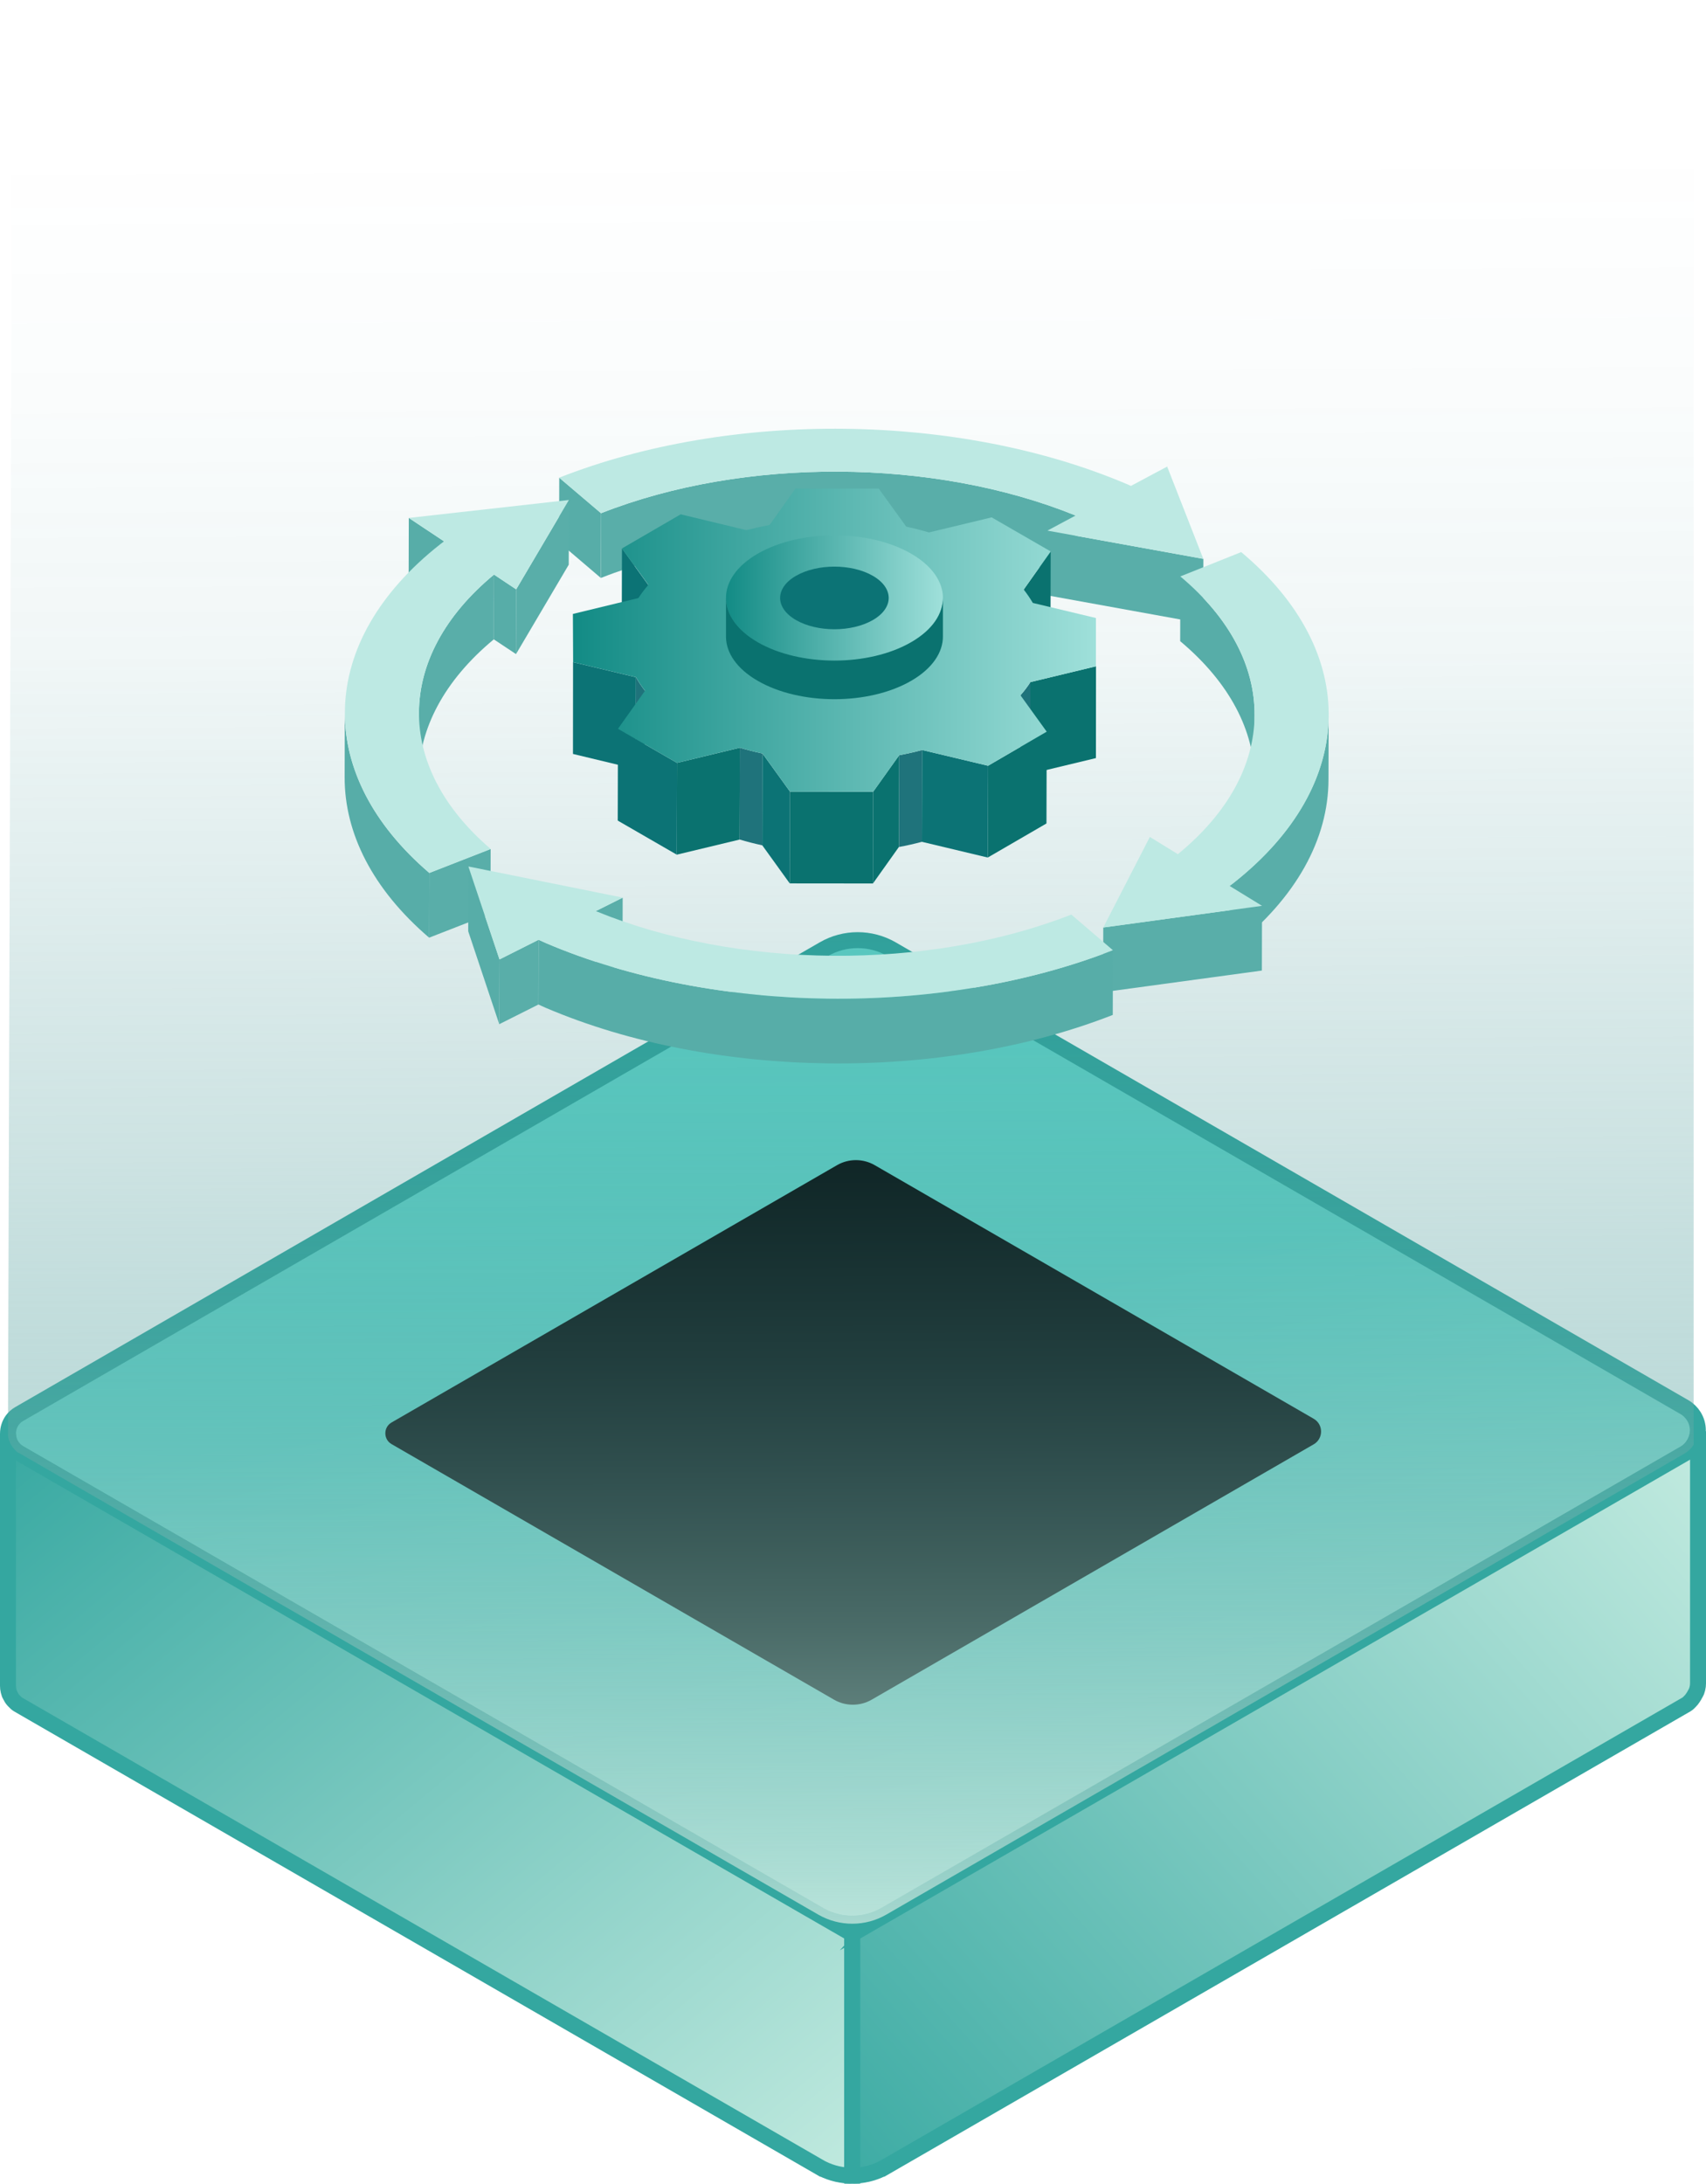 <?xml version="1.0" encoding="UTF-8"?>
<svg xmlns="http://www.w3.org/2000/svg" xmlns:xlink="http://www.w3.org/1999/xlink" viewBox="0 0 213.84 273.59">
  <defs>
    <style>
      .cls-1 {
        fill: #000001;
      }

      .cls-2 {
        mask: url(#mask-1);
      }

      .cls-3 {
        fill: #59aea9;
      }

      .cls-4 {
        fill: url(#Gradient_bez_nazwy_4);
      }

      .cls-4, .cls-5, .cls-6 {
        stroke: #34a7a0;
        stroke-miterlimit: 10;
        stroke-width: 2px;
      }

      .cls-7 {
        fill: url(#Gradient_bez_nazwy_5);
      }

      .cls-8 {
        fill: url(#Gradient_bez_nazwy_3);
      }

      .cls-8, .cls-9 {
        mix-blend-mode: screen;
      }

      .cls-10 {
        mask: url(#mask);
      }

      .cls-11 {
        fill: #0a726f;
      }

      .cls-12 {
        isolation: isolate;
      }

      .cls-5 {
        fill: url(#Gradient_bez_nazwy_5-2);
      }

      .cls-13 {
        fill: #57ada8;
      }

      .cls-14 {
        fill: #0c7375;
      }

      .cls-6 {
        fill: url(#Gradient_bez_nazwy_4-2);
      }

      .cls-15 {
        fill: #1f737b;
      }

      .cls-16 {
        fill: url(#_Áĺçűě_ííűé_ăđŕäčĺíň_76);
        mix-blend-mode: multiply;
      }

      .cls-9 {
        fill: url(#Gradient_bez_nazwy_2);
      }

      .cls-17 {
        fill: #bde9e3;
      }

      .cls-18 {
        fill: url(#_Áĺçűě_ííűé_ăđŕäčĺíň_13);
      }

      .cls-19 {
        fill: url(#_Áĺçűě_ííűé_ăđŕäčĺíň_13-2);
      }

      .cls-20 {
        filter: url(#luminosity-noclip);
      }
    </style>
    <linearGradient id="Gradient_bez_nazwy_5" data-name="Gradient bez nazwy 5" x1="136.67" y1="331.55" x2="104.3" y2="166.11" gradientUnits="userSpaceOnUse">
      <stop offset="0" stop-color="#e7fcf0"/>
      <stop offset="1" stop-color="#63d5cb"/>
    </linearGradient>
    <linearGradient id="Gradient_bez_nazwy_5-2" data-name="Gradient bez nazwy 5" x1="136.67" y1="331.55" x2="104.3" y2="166.1" xlink:href="#Gradient_bez_nazwy_5"/>
    <linearGradient id="Gradient_bez_nazwy_4" data-name="Gradient bez nazwy 4" x1="123.56" y1="310.36" x2="6.86" y2="170.06" gradientUnits="userSpaceOnUse">
      <stop offset="0" stop-color="#e7fcf0"/>
      <stop offset="1" stop-color="#34a7a0"/>
    </linearGradient>
    <linearGradient id="Gradient_bez_nazwy_4-2" data-name="Gradient bez nazwy 4" x1="242.38" y1="153.57" x2="99.69" y2="279.92" xlink:href="#Gradient_bez_nazwy_4"/>
    <linearGradient id="Gradient_bez_nazwy_3" data-name="Gradient bez nazwy 3" x1="107.31" y1="262.77" x2="106.37" y2="18.39" gradientUnits="userSpaceOnUse">
      <stop offset="0" stop-color="#e7fcf0"/>
      <stop offset=".12" stop-color="#b1dad2" stop-opacity=".77"/>
      <stop offset=".24" stop-color="#83bdb7" stop-opacity=".57"/>
      <stop offset=".37" stop-color="#5aa4a1" stop-opacity=".39"/>
      <stop offset=".49" stop-color="#3a908e" stop-opacity=".25"/>
      <stop offset=".62" stop-color="#208080" stop-opacity=".14"/>
      <stop offset=".74" stop-color="#0e7576" stop-opacity=".06"/>
      <stop offset=".87" stop-color="#036e70" stop-opacity=".02"/>
      <stop offset="1" stop-color="#006c6e" stop-opacity="0"/>
    </linearGradient>
    <filter id="luminosity-noclip" x="6.83" y="17.6" width="202.12" height="195.98" color-interpolation-filters="sRGB" filterUnits="userSpaceOnUse">
      <feFlood flood-color="#fff" result="bg"/>
      <feBlend in="SourceGraphic" in2="bg"/>
    </filter>
    <filter id="luminosity-noclip-2" x="8.01" y="-9408.86" width="198.72" height="32766" color-interpolation-filters="sRGB" filterUnits="userSpaceOnUse">
      <feFlood flood-color="#fff" result="bg"/>
      <feBlend in="SourceGraphic" in2="bg"/>
    </filter>
    <mask id="mask-1" x="8.01" y="-9408.86" width="198.72" height="32766" maskUnits="userSpaceOnUse"/>
    <linearGradient id="_Áĺçűě_ííűé_ăđŕäčĺíň_76" data-name="Áĺçűě˙ííűé ăđŕäčĺíň 76" x1="107.37" y1="195.05" x2="107.37" y2="20.65" gradientUnits="userSpaceOnUse">
      <stop offset="0" stop-color="#fff"/>
      <stop offset=".08" stop-color="#f5f5f5"/>
      <stop offset=".22" stop-color="#ddd"/>
      <stop offset=".4" stop-color="#b4b4b4"/>
      <stop offset=".61" stop-color="#7c7c7c"/>
      <stop offset=".84" stop-color="#363636"/>
      <stop offset="1" stop-color="#000"/>
    </linearGradient>
    <mask id="mask" x="6.83" y="17.6" width="202.12" height="195.98" maskUnits="userSpaceOnUse">
      <g class="cls-20">
        <g class="cls-2">
          <path class="cls-16" d="M8.01,17.6l37.32,160.41c0,.49.25.98.73,1.26l58.12,33.56c.5.29,1.49.59,2.78.59s2.28-.3,2.77-.59l57.68-33.53c.49-.28.73-.78.73-1.28L206.73,17.6H8.01Z"/>
        </g>
      </g>
    </mask>
    <linearGradient id="Gradient_bez_nazwy_2" data-name="Gradient bez nazwy 2" x1="107.89" y1="195.28" x2="107.89" y2="21.5" gradientUnits="userSpaceOnUse">
      <stop offset="0" stop-color="#e7fcf0"/>
      <stop offset=".11" stop-color="#ccebe1" stop-opacity=".89"/>
      <stop offset="1" stop-color="#006c6e" stop-opacity="0"/>
    </linearGradient>
    <linearGradient id="_Áĺçűě_ííűé_ăđŕäčĺíň_13" data-name="Áĺçűě˙ííűé ăđŕäčĺíň 13" x1="71.8" y1="80.2" x2="137.38" y2="80.2" gradientUnits="userSpaceOnUse">
      <stop offset="0" stop-color="#128b85"/>
      <stop offset="1" stop-color="#9fe0da"/>
    </linearGradient>
    <linearGradient id="_Áĺçűě_ííűé_ăđŕäčĺíň_13-2" data-name="Áĺçűě˙ííűé ăđŕäčĺíň 13" x1="90.99" y1="74.92" x2="118.19" y2="74.92" xlink:href="#_Áĺçűě_ííűé_ăđŕäčĺíň_13"/>
  </defs>
  <g class="cls-12">
    <g id="Warstwa_2" data-name="Warstwa 2">
      <g id="Warstwa_1-2" data-name="Warstwa 1">
        <g>
          <g>
            <g>
              <path class="cls-7" d="M211.13,182.12l-100.05,57.76c-2.64,1.52-5.88,1.52-8.52,0L2.41,182.06c-1.88-1.09-1.88-3.8,0-4.89l100.84-58.22c2.64-1.52,5.88-1.52,8.52,0l99.37,57.37c2.23,1.29,2.23,4.51,0,5.8Z"/>
              <path class="cls-5" d="M212.29,181c-.27.45-.65.82-1.16,1.12l-100.05,57.76c-2.63,1.52-5.88,1.52-8.52,0L2.41,182.06c-.35-.21-.64-.47-.86-.77-.73-.98-.73-2.37,0-3.37.22-.3.5-.55.86-.76l100.84-58.23c2.63-1.52,5.88-1.52,8.52,0l99.37,57.37c.5.29.88.68,1.16,1.12.69,1.08.69,2.48,0,3.56Z"/>
              <path class="cls-1" d="M164.66,180.96l-55.4,31.99c-1.46.84-3.26.84-4.72,0l-55.46-32.02c-1.04-.6-1.04-2.11,0-2.71l55.84-32.24c1.46-.84,3.26-.84,4.72,0l55.02,31.77c1.24.71,1.24,2.5,0,3.21Z"/>
              <path class="cls-4" d="M103.07,240.13l-77.55-44.73-19.4-11.19-3.71-2.14s-.05-.02-.06-.03c-.9-.56-1.35-1.48-1.35-2.42v31.59c0,.11.01.23.02.34.03.22.08.43.16.65.01.03.02.07.05.1.03.08.08.17.13.25.1.22.25.42.44.6.14.16.3.3.48.41l36.34,20.97,64.45,37.19h.02c1.18.58,2.46.87,3.73.87v-31.57c-1.28,0-2.57-.31-3.76-.9Z"/>
              <path class="cls-6" d="M110.58,240.13l77.55-44.73,19.4-11.19,3.71-2.14s.05-.02.06-.03c.9-.56,1.54-1.79,1.54-2.73v31.59c0,.11-.01.23-.02.34-.03.22-.08.43-.16.65-.01.03-.02.07-.05.1-.03.08-.08.17-.13.25-.1.22-.44.74-.63.91-.14.16-.3.3-.48.41l-36.34,20.97-64.45,37.19h-.02c-1.18.58-2.46.87-3.73.87v-27.6s0-2.7,0-2.7v-1.27c1.28,0,2.57-.31,3.76-.9Z"/>
              <path class="cls-8" d="M212.29,0v180.98s0,.02,0,.03c-.27.44-.65.81-1.15,1.11l-100.05,57.76c-2.63,1.52-5.88,1.52-8.52,0L2.41,182.06c-.4-.07-1.48-1.33-1.41-2.45L1.55.39l210.74-.39Z"/>
            </g>
            <g class="cls-10">
              <path class="cls-9" d="M6.83,20.33l41.61,159.63c0,.49.25.98.73,1.26l54.97,31.77c.5.29,1.49.59,2.78.59s2.28-.3,2.77-.59l55.61-32.35c.49-.28.73-.78.73-1.28L208.95,18.46,6.83,20.33Z"/>
            </g>
          </g>
          <g id="_4" data-name="4">
            <g>
              <g>
                <g class="cls-12">
                  <polygon class="cls-13" points="75.34 64.3 75.31 72.41 70.08 67.95 70.1 59.85 75.34 64.3"/>
                  <g class="cls-12">
                    <path class="cls-3" d="M134.83,64.59l-.02,8.11c-17.79-7.21-41.54-7.36-59.49-.29l.02-8.11c17.96-7.07,41.71-6.92,59.49.29h0Z"/>
                  </g>
                  <polygon class="cls-3" points="150.84 70.02 150.81 78.13 131.27 74.59 131.29 66.48 150.84 70.02"/>
                  <path class="cls-17" d="M146.3,58.46l4.53,11.56-19.54-3.54,3.53-1.89c-17.78-7.21-41.54-7.36-59.49-.29l-5.24-4.45c21.55-8.48,50.17-8.14,71.22.83.15.07.3.14.45.2l4.53-2.42Z"/>
                </g>
                <g class="cls-12">
                  <g class="cls-12">
                    <path class="cls-13" d="M157.26,89.55l-.02,8.11c.02-6.05-3.08-12.11-9.31-17.33l.02-8.11c6.23,5.22,9.32,11.28,9.31,17.33h0Z"/>
                  </g>
                  <g class="cls-12">
                    <path class="cls-3" d="M166.54,89.58l-.02,8.11c-.02,7.41-4.01,14.8-11.93,21.04-.16.12-.33.24-.49.37l.02-8.11c.16-.13.33-.25.49-.37,7.92-6.25,11.91-13.64,11.93-21.04h0Z"/>
                  </g>
                  <polygon class="cls-3" points="158.19 113.49 158.17 121.6 138.27 124.31 138.29 116.2 158.19 113.49"/>
                  <path class="cls-17" d="M155.58,69.17c14.97,12.54,14.58,29.2-.96,41.46-.16.12-.33.24-.49.37l4.06,2.49-19.9,2.72,5.84-11.35,3.51,2.16c12.69-10.37,12.85-24.29.31-34.8l7.63-3.05Z"/>
                </g>
                <g class="cls-12">
                  <polygon class="cls-13" points="55.65 67.82 55.63 75.93 51.22 73 51.24 64.89 55.65 67.82"/>
                  <polygon class="cls-13" points="64.7 73.84 64.68 81.95 61.89 80.1 61.92 71.99 64.7 73.84"/>
                  <polygon class="cls-3" points="71.31 62.64 71.29 70.75 64.68 81.95 64.7 73.84 71.31 62.64"/>
                  <g class="cls-12">
                    <path class="cls-3" d="M61.92,71.99l-.02,8.11c-6.24,5.17-9.39,11.23-9.41,17.31l.02-8.11c.02-6.07,3.16-12.14,9.41-17.31h0Z"/>
                  </g>
                  <g class="cls-12">
                    <path class="cls-13" d="M53.81,109.37l-.02,8.11c-7.09-6.07-10.61-13.09-10.59-20.11l.02-8.11c-.02,7.01,3.5,14.04,10.59,20.11h0Z"/>
                  </g>
                  <polygon class="cls-3" points="61.5 106.37 61.48 114.48 53.79 117.48 53.81 109.37 61.5 106.37"/>
                  <path class="cls-17" d="M71.31,62.64l-6.61,11.2-2.78-1.85c-12.36,10.24-12.58,23.97-.41,34.38l-7.69,3c-14.59-12.49-14.06-29.03,1.32-41.15.17-.13.35-.26.52-.4l-4.41-2.93,20.07-2.25Z"/>
                </g>
                <g class="cls-12">
                  <polygon class="cls-3" points="78.05 112.47 78.03 120.58 74.66 122.26 74.68 114.15 78.05 112.47"/>
                  <polygon class="cls-3" points="67.5 117.75 67.48 125.86 62.58 128.32 62.61 120.21 67.5 117.75"/>
                  <polygon class="cls-13" points="62.61 120.21 62.58 128.32 58.69 116.68 58.71 108.57 62.61 120.21"/>
                  <g class="cls-12">
                    <path class="cls-13" d="M139.5,119.05l-.02,8.11c-21.52,8.42-50.08,8.06-71.07-.89-.31-.13-.61-.28-.92-.42l.02-8.11c.31.14.61.28.92.42,20.99,8.95,49.55,9.3,71.07.89h0Z"/>
                  </g>
                  <path class="cls-17" d="M134.29,114.59l5.21,4.46c-21.52,8.42-50.08,8.06-71.07-.89-.31-.13-.61-.28-.92-.42l-4.9,2.46-3.9-11.64,19.34,3.9-3.37,1.69c17.75,7.29,41.58,7.49,59.6.44Z"/>
                </g>
              </g>
              <g>
                <g>
                  <polygon class="cls-14" points="81.26 73.29 81.23 84.79 77.93 80.22 77.96 68.72 81.26 73.29"/>
                  <polygon class="cls-11" points="131.7 69.09 131.67 80.59 128.28 85.36 128.32 73.86 131.7 69.09"/>
                  <polygon class="cls-14" points="79.71 84.85 79.68 96.35 71.82 94.46 71.83 82.96 79.71 84.85"/>
                  <polygon class="cls-11" points="137.38 83.48 137.37 94.98 129.13 96.96 127.51 90.22 129.16 85.46 137.38 83.48"/>
                  <path class="cls-15" d="M80.84,86.54l-.03,11.5c-.44-.56-.8-1.12-1.13-1.69l.03-11.5c.33.57.69,1.13,1.13,1.69h0Z"/>
                  <path class="cls-15" d="M129.16,85.46l-.03,11.5c-.36.55-.77,1.11-1.25,1.65l.03-11.5c.48-.54.89-1.09,1.25-1.65h0Z"/>
                  <path class="cls-15" d="M95.58,94.41l-.03,11.5c-.96-.21-1.92-.45-2.85-.73l.03-11.5c.93.28,1.89.52,2.85.73h0Z"/>
                  <path class="cls-15" d="M115.59,93.97l-.03,11.5c-.94.25-1.91.47-2.88.65l.03-11.5c.97-.18,1.94-.4,2.88-.65h0Z"/>
                  <polygon class="cls-11" points="92.74 93.68 92.7 105.19 84.83 107.08 84.86 95.58 92.74 93.68"/>
                  <polygon class="cls-14" points="84.86 95.58 84.83 107.08 77.43 102.81 77.46 91.31 84.86 95.58"/>
                  <polygon class="cls-14" points="123.85 95.94 123.81 107.44 115.56 105.47 115.59 93.97 123.85 95.94"/>
                  <polygon class="cls-11" points="131.2 91.66 131.17 103.17 123.81 107.44 123.85 95.94 131.2 91.66"/>
                  <polygon class="cls-11" points="112.71 94.62 112.67 106.12 109.42 110.69 109.45 99.19 112.71 94.62"/>
                  <polygon class="cls-14" points="99.02 99.18 98.99 110.68 95.55 105.91 95.58 94.41 99.02 99.18"/>
                  <polygon class="cls-11" points="109.45 99.19 109.42 110.69 98.99 110.68 99.02 99.18 109.45 99.19"/>
                  <path class="cls-18" d="M131.7,69.09l-3.39,4.77c.44.55.81,1.11,1.15,1.68l7.91,1.89v6.05s-8.21,1.98-8.21,1.98c-.36.55-.77,1.11-1.25,1.65l3.29,4.56-7.35,4.27-8.26-1.97c-.94.25-1.91.47-2.88.65l-3.25,4.57h-10.43s-3.44-4.78-3.44-4.78c-.96-.21-1.92-.45-2.85-.73l-7.88,1.9-7.4-4.27,3.39-4.77c-.44-.56-.8-1.12-1.13-1.69l-7.88-1.89-.03-6.04,8.21-1.99c.36-.55.77-1.11,1.25-1.65l-3.3-4.57,7.35-4.27,8.24,1.98c.96-.24,1.93-.46,2.91-.65l3.24-4.56h10.43s3.45,4.77,3.45,4.77c.96.21,1.92.45,2.85.73l7.86-1.89,7.4,4.27Z"/>
                </g>
                <g id="Axonometric_Cylinder" data-name="Axonometric Cylinder">
                  <path id="Cylinder_face" data-name="Cylinder face" class="cls-19" d="M114.21,80.47c-5.31,3.07-13.92,3.07-19.23,0-5.31-3.07-5.31-8.04,0-11.1s13.92-3.07,19.23,0c5.31,3.07,5.31,8.04,0,11.1Z"/>
                  <path id="Cylinder_face-2" data-name="Cylinder face" class="cls-14" d="M109.4,77.69c-2.66,1.53-6.96,1.53-9.62,0s-2.66-4.02,0-5.55,6.96-1.53,9.62,0c2.66,1.53,2.66,4.02,0,5.55Z"/>
                  <path id="Cylinder_body" data-name="Cylinder body" class="cls-11" d="M118.19,74.84v4.84c.03,2.03-1.3,4.07-3.98,5.62-5.31,3.07-13.92,3.07-19.23,0-2.62-1.51-3.95-3.49-3.98-5.48v-4.84c.03,1.98,1.36,3.96,3.98,5.48,5.31,3.07,13.92,3.07,19.23,0,2.69-1.55,4.01-3.59,3.98-5.62Z"/>
                </g>
              </g>
            </g>
          </g>
        </g>
      </g>
    </g>
  </g>
</svg>